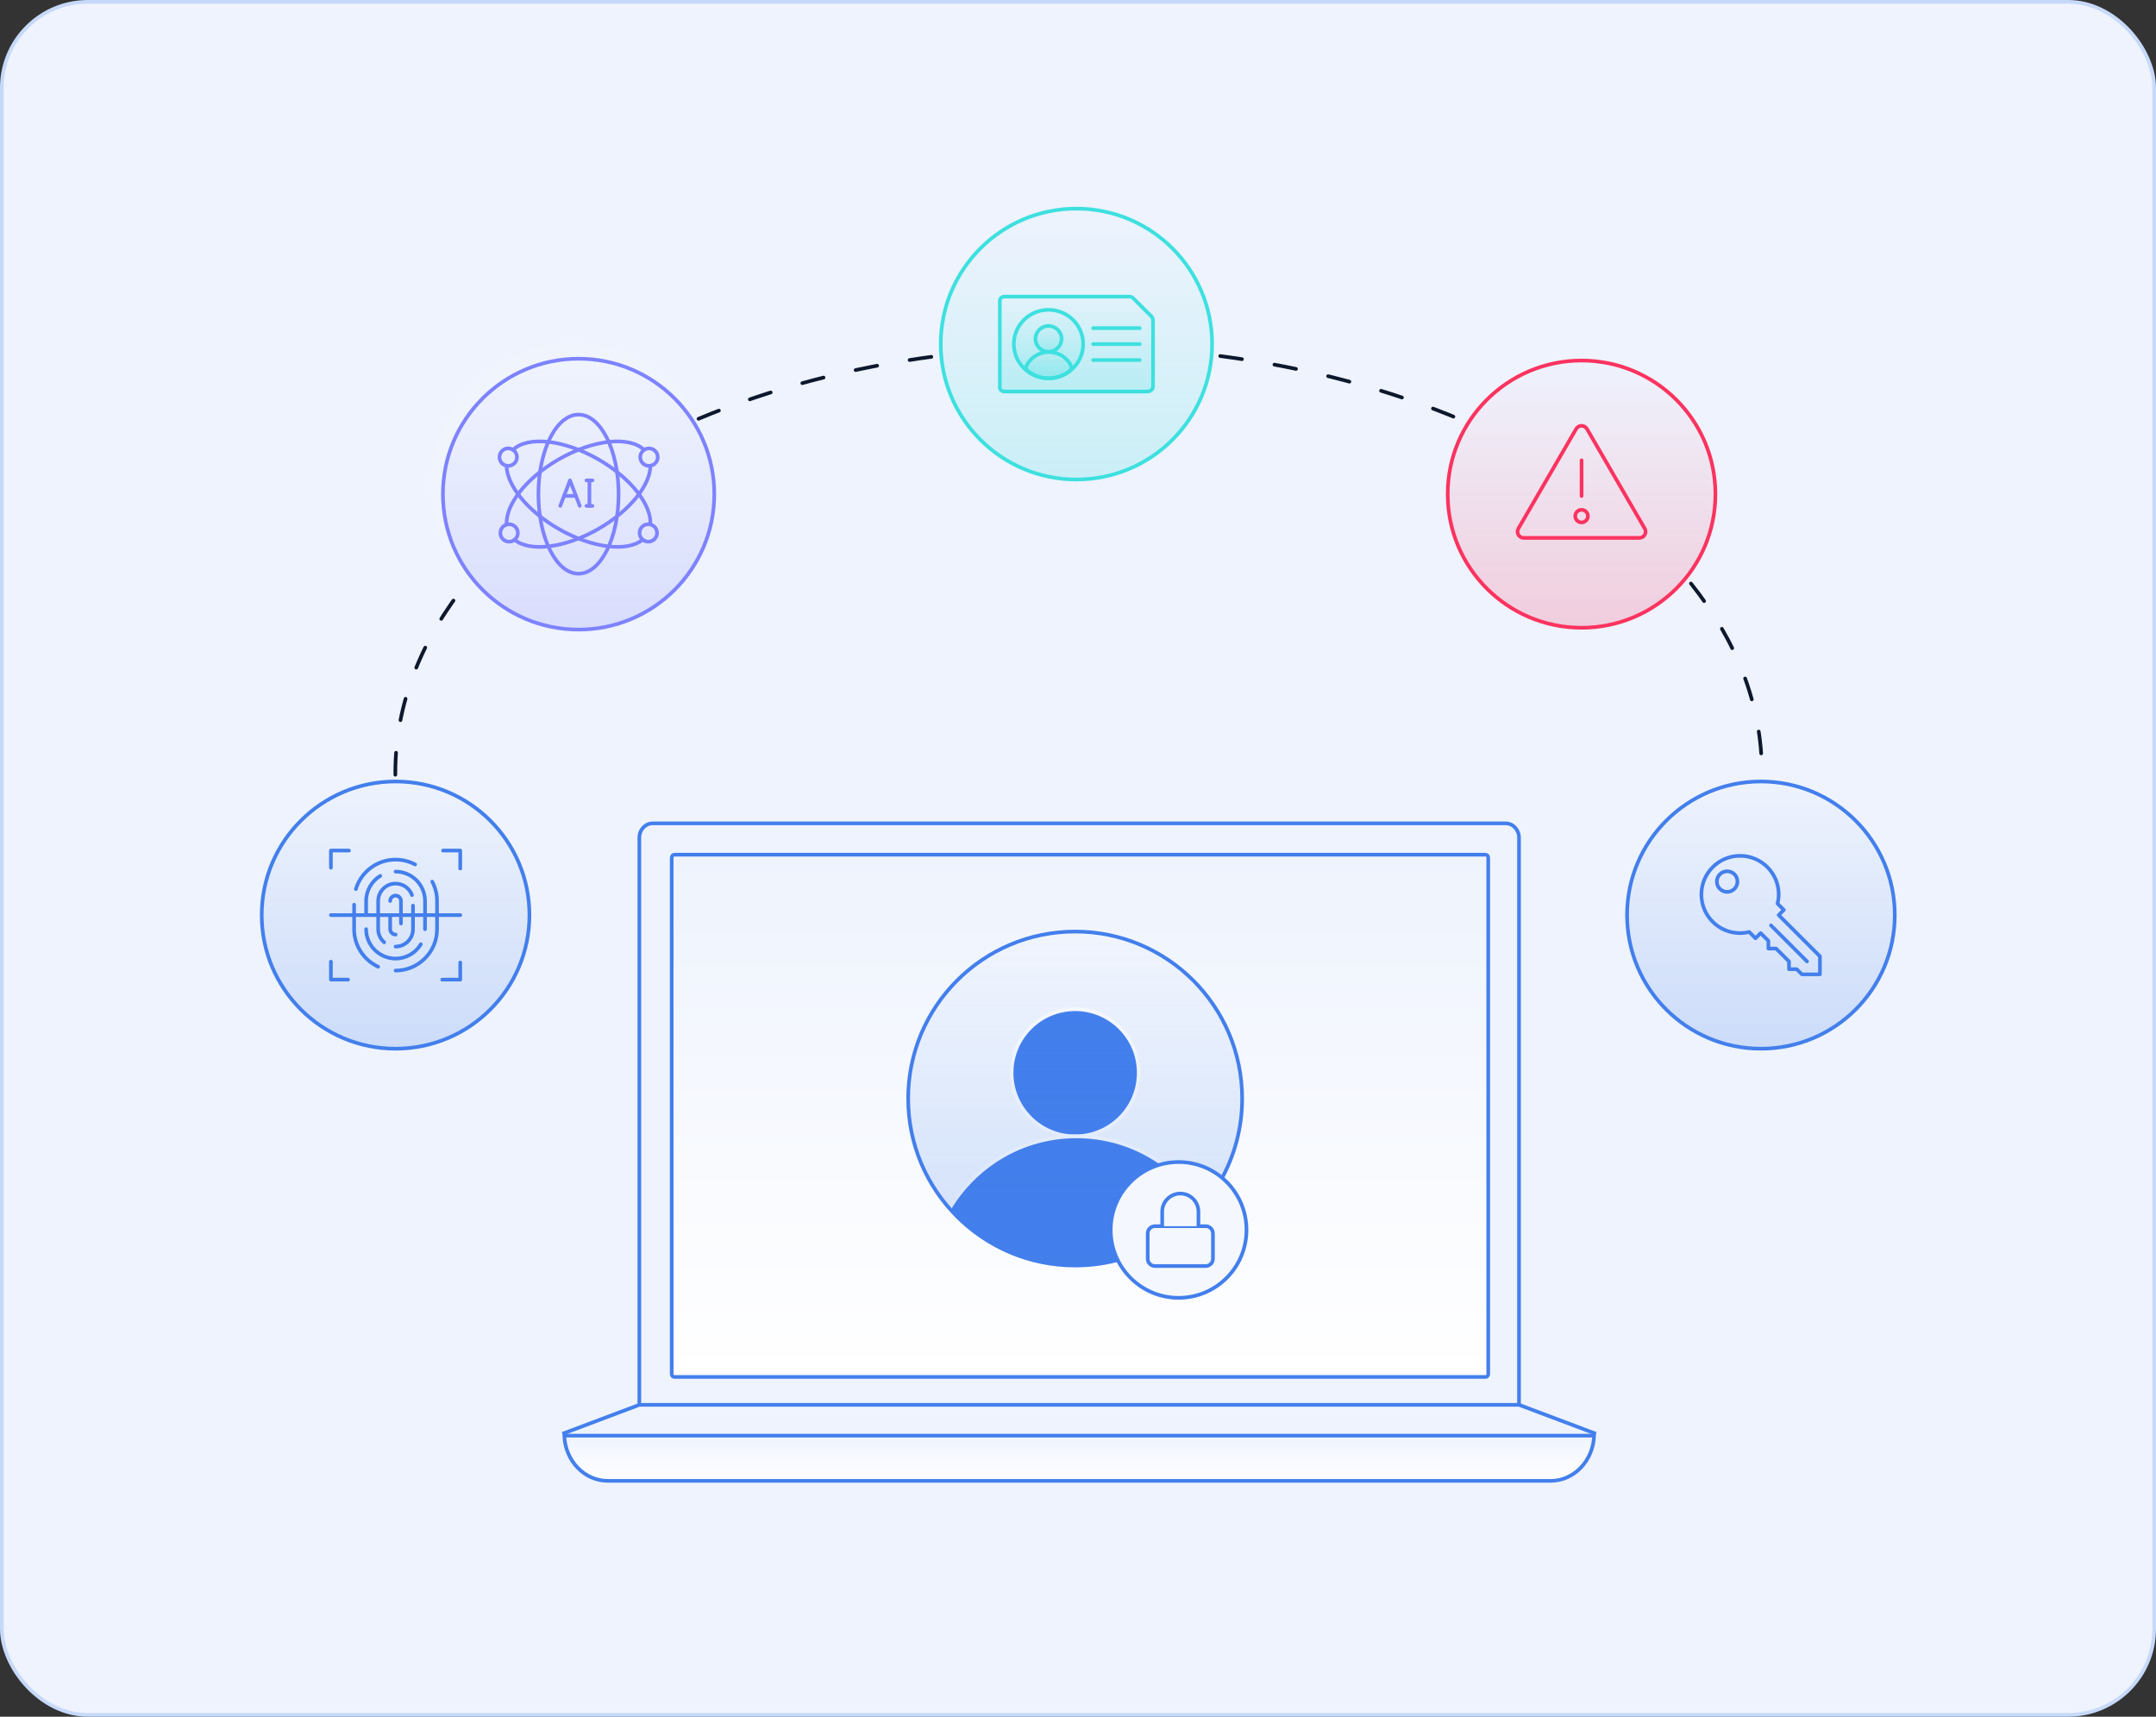 <svg xmlns="http://www.w3.org/2000/svg" width="589" height="469" viewBox="0 0 589 469" fill="none"><rect x="0" y="0" width="589" height="469" fill="#333333" stroke="none"/><rect x="0.5" y="0.5" width="588" height="468" rx="23.5" fill="#EEF3FD"></rect><rect x="0.5" y="0.5" width="588" height="468" rx="23.5" stroke="#C7D9F9"></rect><path opacity="0.1" d="M156.539 171.284C177.95 171.284 195.308 153.927 195.308 132.515C195.308 111.103 177.95 93.746 156.539 93.746C135.127 93.746 117.769 111.103 117.769 132.515C117.769 153.927 135.127 171.284 156.539 171.284Z" fill="white"></path><path d="M461.952 159.412C474.359 174.98 481.333 192.52 481.333 211.081C481.333 211.345 481.333 211.605 481.329 211.869" stroke="#0D182D" stroke-linecap="round" stroke-linejoin="round" stroke-dasharray="6 9"></path><path d="M333.355 97.27C357.448 100.434 379.833 106.495 399.521 114.839" stroke="#0D182D" stroke-linecap="round" stroke-linejoin="round" stroke-dasharray="6 9"></path><path d="M190.828 114.411C210.269 106.288 232.297 100.381 255.981 97.27" stroke="#0D182D" stroke-linecap="round" stroke-linejoin="round" stroke-dasharray="6 9"></path><path d="M108.002 211.652C108.002 211.463 108.002 211.27 108.002 211.081C108.002 192.238 115.19 174.445 127.954 158.702" stroke="#0D182D" stroke-linecap="round" stroke-linejoin="round" stroke-dasharray="6 9"></path><path d="M153.655 391.71H436C436 399.084 430.446 405.065 423.599 405.065H166.056C159.209 405.065 153.655 399.084 153.655 391.71Z" stroke="#EEF3FD" stroke-linecap="round" stroke-linejoin="round"></path><path d="M153.655 391.71L174.661 383.796H414.993L436 391.71" stroke="#EEF3FD" stroke-linecap="round" stroke-linejoin="round"></path><path d="M174.661 383.796V228.878C174.661 226.696 176.297 224.935 178.323 224.935H227.464H362.155H411.332H411.32C413.346 224.935 414.981 226.696 414.981 228.878V383.796" stroke="#EEF3FD" stroke-linecap="round" stroke-linejoin="round"></path><path d="M362.352 233.5H405.853C406.214 233.5 406.574 233.832 406.574 234.315V375.364C406.574 375.847 406.214 376.179 405.853 376.179H184.221C183.86 376.179 183.5 375.847 183.5 375.364V234.315C183.5 233.832 183.86 233.5 184.221 233.5H227.661H362.352Z" fill="url(#paint0_linear_8877_1064)" stroke="#437FEC"></path><path d="M293.724 310.451C303.315 310.451 311.09 302.676 311.09 293.085C311.09 283.494 303.315 275.719 293.724 275.719C284.133 275.719 276.358 283.494 276.358 293.085C276.358 302.676 284.133 310.451 293.724 310.451Z" fill="#437FEC"></path><path d="M293.724 310.451C303.315 310.451 311.09 302.676 311.09 293.085C311.09 283.494 303.315 275.719 293.724 275.719C284.133 275.719 276.358 283.494 276.358 293.085C276.358 302.676 284.133 310.451 293.724 310.451Z" stroke="white" stroke-linecap="round" stroke-linejoin="round"></path><path d="M305.151 336.135C305.151 327.699 311.274 320.702 319.319 319.326C312.408 313.777 303.654 310.451 294.08 310.451C279.121 310.451 266.163 318.568 259.117 330.603C267.57 340.19 279.94 346.244 293.728 346.244C298.416 346.244 302.938 345.542 307.201 344.242C305.897 341.832 305.154 339.07 305.154 336.138L305.151 336.135Z" fill="#437FEC"></path><path d="M305.151 336.135C305.151 327.699 311.274 320.702 319.319 319.326C312.408 313.777 303.654 310.451 294.08 310.451C279.121 310.451 266.163 318.568 259.117 330.603C267.57 340.19 279.94 346.244 293.728 346.244C298.416 346.244 302.938 345.542 307.201 344.242C305.897 341.832 305.154 339.07 305.154 336.138L305.151 336.135Z" stroke="white" stroke-linecap="round" stroke-linejoin="round"></path><path d="M322.209 318.576C312.513 318.576 304.653 326.436 304.651 336.131V336.135C304.652 338.935 305.31 341.584 306.476 343.932C302.429 345.108 298.152 345.74 293.725 345.74C268.531 345.74 248.104 325.314 248.104 300.12C248.104 274.927 268.531 254.5 293.725 254.5C318.918 254.5 339.345 274.923 339.345 300.12C339.345 308.305 337.186 315.982 333.414 322.622C330.376 320.095 326.469 318.576 322.209 318.576Z" fill="url(#paint1_linear_8877_1064)" stroke="#437FEC"></path><path d="M340.53 336.017C340.53 346.26 332.226 354.564 321.982 354.564C311.739 354.564 303.435 346.26 303.435 336.017C303.435 325.773 311.739 317.469 321.982 317.469C332.226 317.469 340.53 325.773 340.53 336.017Z" fill="#F4F8FE" stroke="#437FEC"></path><path d="M329.385 334.988H315.524C314.43 334.988 313.543 335.875 313.543 336.968V343.899C313.543 344.993 314.43 345.879 315.524 345.879H329.385C330.478 345.879 331.365 344.993 331.365 343.899V336.968C331.365 335.875 330.478 334.988 329.385 334.988Z" fill="#F4F8FE" stroke="#437FEC" stroke-linecap="round" stroke-linejoin="round"></path><path d="M317.504 334.988V331.028C317.504 329.715 318.025 328.456 318.954 327.528C319.882 326.599 321.141 326.078 322.454 326.078C323.767 326.078 325.026 326.599 325.955 327.528C326.883 328.456 327.405 329.715 327.405 331.028V334.988" fill="#F4F8FE"></path><path d="M317.504 334.988V331.028C317.504 329.715 318.025 328.456 318.954 327.528C319.882 326.599 321.141 326.078 322.454 326.078C323.767 326.078 325.026 326.599 325.955 327.528C326.883 328.456 327.405 329.715 327.405 331.028V334.988" stroke="#437FEC" stroke-linecap="round" stroke-linejoin="round"></path><path d="M435.491 392.21C435.247 399.109 429.982 404.565 423.599 404.565H166.056C159.673 404.565 154.408 399.109 154.164 392.21H435.491Z" fill="url(#paint2_linear_8877_1064)" stroke="#437FEC"></path><path d="M153.655 391.71L174.661 383.796H414.993L436 391.71" stroke="#437FEC"></path><path d="M174.661 383.796V228.878C174.661 226.696 176.297 224.935 178.323 224.935H227.464H362.155H411.332H411.32C413.346 224.935 414.981 226.696 414.981 228.878V383.796" stroke="#437FEC"></path><path d="M144.637 250C144.637 270.158 128.266 286.5 108.069 286.5C87.871 286.5 71.5 270.158 71.5 250C71.5 229.842 87.871 213.5 108.069 213.5C128.266 213.5 144.637 229.842 144.637 250Z" fill="url(#paint3_linear_8877_1064)" stroke="#437FEC"></path><path d="M103.309 264.108C99.433 262.312 96.739 258.387 96.739 253.85V247.162" stroke="#437FEC" stroke-linecap="round" stroke-linejoin="round"></path><path d="M118.08 240.862C118.918 242.442 119.396 244.238 119.396 246.146V253.85C119.396 260.083 114.316 265.158 108.068 265.158" stroke="#437FEC" stroke-linecap="round" stroke-linejoin="round"></path><path d="M97.218 242.894C98.621 238.241 102.953 234.842 108.067 234.842C109.998 234.842 111.816 235.328 113.41 236.179" stroke="#437FEC" stroke-linecap="round" stroke-linejoin="round"></path><path d="M100.024 249.81V246.146C100.024 243.252 101.565 240.713 103.873 239.297" stroke="#437FEC" stroke-linecap="round" stroke-linejoin="round"></path><path d="M114.966 257.973C113.56 260.311 110.993 261.879 108.067 261.879C103.634 261.879 100.024 258.279 100.024 253.85" stroke="#437FEC" stroke-linecap="round" stroke-linejoin="round"></path><path d="M108.068 238.121C112.501 238.121 116.112 241.721 116.112 246.15V253.854" stroke="#437FEC" stroke-linecap="round" stroke-linejoin="round"></path><path d="M104.955 257.439C103.949 256.569 103.313 255.281 103.313 253.85V246.146C103.313 243.529 105.446 241.396 108.072 241.396C110.13 241.396 111.888 242.707 112.55 244.537" stroke="#437FEC" stroke-linecap="round" stroke-linejoin="round"></path><path d="M112.827 247.405V253.85C112.827 256.468 110.694 258.6 108.068 258.6" stroke="#437FEC" stroke-linecap="round" stroke-linejoin="round"></path><path d="M108.068 255.321C107.256 255.321 106.594 254.66 106.594 253.85V250.172" stroke="#437FEC" stroke-linecap="round" stroke-linejoin="round"></path><path d="M106.594 246.146C106.594 245.336 107.256 244.675 108.068 244.675C108.88 244.675 109.542 245.336 109.542 246.146V252.304" stroke="#437FEC" stroke-linecap="round" stroke-linejoin="round"></path><path d="M90.402 237.046V232.366H95.333" stroke="#437FEC" stroke-linecap="round" stroke-linejoin="round"></path><path d="M121.043 232.366H125.735V237.288" stroke="#437FEC" stroke-linecap="round" stroke-linejoin="round"></path><path d="M95.093 267.63H90.402V262.712" stroke="#437FEC" stroke-linecap="round" stroke-linejoin="round"></path><path d="M125.734 262.951V267.63H120.803" stroke="#437FEC" stroke-linecap="round" stroke-linejoin="round"></path><path d="M90.402 250H125.735" stroke="#437FEC" stroke-linecap="round" stroke-linejoin="round"></path><path d="M517.637 250C517.637 270.158 501.266 286.5 481.069 286.5C460.871 286.5 444.5 270.158 444.5 250C444.5 229.842 460.871 213.5 481.069 213.5C501.266 213.5 517.637 229.842 517.637 250Z" fill="url(#paint4_linear_8877_1064)" stroke="#437FEC"></path><path d="M483.812 252.811L493.664 262.663" stroke="#437FEC" stroke-linecap="round" stroke-linejoin="round"></path><path d="M485.923 249.996L487.332 248.588L485.612 246.867C485.807 246.062 485.923 245.227 485.923 244.364C485.923 238.533 481.196 233.805 475.364 233.805C469.533 233.805 464.806 238.533 464.806 244.364C464.806 250.195 469.533 254.923 475.364 254.923C476.228 254.923 477.065 254.807 477.868 254.611L479.588 256.332L480.997 254.923L483.108 257.034V259.146H485.22L488.741 262.667V264.779H490.853L492.261 266.187H497.188V261.261L485.926 250L485.923 249.996Z" stroke="#437FEC" stroke-linecap="round" stroke-linejoin="round"></path><path d="M471.844 243.661C473.398 243.661 474.658 242.401 474.658 240.846C474.658 239.292 473.398 238.031 471.844 238.031C470.289 238.031 469.029 239.292 469.029 240.846C469.029 242.401 470.289 243.661 471.844 243.661Z" stroke="#437FEC" stroke-linecap="round" stroke-linejoin="round"></path><path d="M468.637 135C468.637 155.158 452.266 171.5 432.069 171.5C411.871 171.5 395.5 155.158 395.5 135C395.5 114.842 411.871 98.5 432.069 98.5C452.266 98.5 468.637 114.842 468.637 135Z" fill="url(#paint5_linear_8877_1064)" stroke="#FC335F"></path><path d="M432.068 142.726C433.023 142.726 433.797 141.954 433.797 141.001C433.797 140.048 433.023 139.276 432.068 139.276C431.113 139.276 430.34 140.048 430.34 141.001C430.34 141.954 431.113 142.726 432.068 142.726Z" stroke="#FC335F" stroke-linecap="round" stroke-linejoin="round"></path><path d="M432.068 125.754V135.504" stroke="#FC335F" stroke-linecap="round" stroke-linejoin="round"></path><path d="M430.59 117.176L414.802 144.399C414.144 145.534 414.963 146.954 416.276 146.954H447.856C449.17 146.954 449.989 145.534 449.33 144.399L433.542 117.176C432.888 116.044 431.249 116.044 430.594 117.176H430.59Z" stroke="#FC335F" stroke-linecap="round" stroke-linejoin="round"></path><path d="M158.069 172C178.541 172 195.137 155.435 195.137 135C195.137 114.565 178.541 98 158.069 98C137.596 98 121 114.565 121 135C121 155.435 137.596 172 158.069 172Z" fill="url(#paint6_linear_8877_1064)" stroke="#7D83FF" stroke-linecap="round" stroke-linejoin="round"></path><path d="M158.044 156.733C164.093 156.733 168.996 147.003 168.996 135C168.996 122.997 164.093 113.267 158.044 113.267C151.996 113.267 147.092 122.997 147.092 135C147.092 147.003 151.996 156.733 158.044 156.733Z" stroke="#7D83FF" stroke-linecap="round" stroke-linejoin="round"></path><path d="M138.42 143.309C138.035 138.007 143.698 130.646 152.568 125.531C162.088 120.046 172.008 119.05 175.956 122.914" stroke="#7D83FF" stroke-linecap="round" stroke-linejoin="round"></path><path d="M177.687 127.239C177.668 132.493 172.091 139.532 163.52 144.469C154.328 149.766 144.764 150.877 140.561 147.471" stroke="#7D83FF" stroke-linecap="round" stroke-linejoin="round"></path><path d="M140.155 122.894C144.113 119.05 154.019 120.051 163.524 125.531C172.346 130.612 177.99 137.92 177.677 143.218" stroke="#7D83FF" stroke-linecap="round" stroke-linejoin="round"></path><path d="M175.576 147.428C171.401 150.883 161.799 149.786 152.568 144.469C143.993 139.528 138.416 132.484 138.401 127.229" stroke="#7D83FF" stroke-linecap="round" stroke-linejoin="round"></path><path d="M138.84 127.273C140.16 127.273 141.231 126.204 141.231 124.886C141.231 123.568 140.16 122.5 138.84 122.5C137.519 122.5 136.449 123.568 136.449 124.886C136.449 126.204 137.519 127.273 138.84 127.273Z" stroke="#7D83FF" stroke-linecap="round" stroke-linejoin="round"></path><path d="M177.297 127.273C178.617 127.273 179.688 126.204 179.688 124.886C179.688 123.568 178.617 122.5 177.297 122.5C175.976 122.5 174.906 123.568 174.906 124.886C174.906 126.204 175.976 127.273 177.297 127.273Z" stroke="#7D83FF" stroke-linecap="round" stroke-linejoin="round"></path><path d="M139.081 147.986C140.401 147.986 141.472 146.917 141.472 145.599C141.472 144.281 140.401 143.213 139.081 143.213C137.76 143.213 136.69 144.281 136.69 145.599C136.69 146.917 137.76 147.986 139.081 147.986Z" stroke="#7D83FF" stroke-linecap="round" stroke-linejoin="round"></path><path d="M177.108 147.986C178.429 147.986 179.499 146.917 179.499 145.599C179.499 144.281 178.429 143.213 177.108 143.213C175.788 143.213 174.717 144.281 174.717 145.599C174.717 146.917 175.788 147.986 177.108 147.986Z" stroke="#7D83FF" stroke-linecap="round" stroke-linejoin="round"></path><path d="M158.386 138.2L155.721 131.233L153.06 138.2" stroke="#7D83FF" stroke-linecap="round" stroke-linejoin="round"></path><path d="M154.096 135.486H157.35" stroke="#7D83FF" stroke-linecap="round" stroke-linejoin="round"></path><path d="M160.213 138.199H161.842" stroke="#7D83FF" stroke-linecap="round" stroke-linejoin="round"></path><path d="M160.213 131.232H161.842" stroke="#7D83FF" stroke-linecap="round" stroke-linejoin="round"></path><path d="M161.028 131.232V138.199" stroke="#7D83FF" stroke-linecap="round" stroke-linejoin="round"></path><path d="M294.069 131C314.541 131 331.137 114.435 331.137 94C331.137 73.566 314.541 57 294.069 57C273.596 57 257 73.566 257 94C257 114.435 273.596 131 294.069 131Z" fill="url(#paint7_linear_8877_1064)" stroke="#3DE0DF" stroke-linecap="round" stroke-linejoin="round"></path><path d="M298.618 94H311.353" stroke="#3DE0DF" stroke-linecap="round" stroke-linejoin="round"></path><path d="M298.618 98.362H311.353" stroke="#3DE0DF" stroke-linecap="round" stroke-linejoin="round"></path><path d="M298.618 89.642H311.353" stroke="#3DE0DF" stroke-linecap="round" stroke-linejoin="round"></path><path d="M286.515 103.354C288.667 103.354 290.646 102.615 292.202 101.383C292.677 101.005 292.827 100.352 292.55 99.818C291.42 97.652 289.153 96.166 286.515 96.166C283.878 96.166 281.611 97.652 280.481 99.818C280.204 100.352 280.354 101.005 280.829 101.383C282.385 102.615 284.364 103.354 286.515 103.354Z" fill="url(#paint8_linear_8877_1064)" stroke="#3DE0DF" stroke-linecap="round" stroke-linejoin="round"></path><path d="M286.44 96.095C288.41 96.095 290.006 94.518 290.006 92.573C290.006 90.629 288.41 89.052 286.44 89.052C284.471 89.052 282.875 90.629 282.875 92.573C282.875 94.518 284.471 96.095 286.44 96.095Z" fill="url(#paint9_linear_8877_1064)" stroke="#3DE0DF" stroke-linecap="round" stroke-linejoin="round"></path><path d="M286.44 103.354C291.672 103.354 295.913 99.166 295.913 94C295.913 88.834 291.672 84.645 286.44 84.645C281.208 84.645 276.967 88.834 276.967 94C276.967 99.166 281.208 103.354 286.44 103.354Z" fill="url(#paint10_linear_8877_1064)" stroke="#3DE0DF" stroke-linecap="round" stroke-linejoin="round"></path><path d="M309.591 81.479C309.307 81.195 308.921 81.034 308.521 81.034H274.431C273.72 81.034 273.144 81.516 273.144 82.113V105.886C273.144 106.48 273.72 106.966 274.431 106.966H313.407C314.283 106.966 314.994 106.364 314.994 105.621V87.498C314.994 87.099 314.833 86.714 314.548 86.43L309.591 81.482V81.479Z" fill="url(#paint11_linear_8877_1064)" stroke="#3DE0DF" stroke-linecap="round" stroke-linejoin="round"></path><defs><linearGradient id="paint0_linear_8877_1064" x1="295.037" y1="233" x2="295.037" y2="376.679" gradientUnits="userSpaceOnUse"><stop stop-color="white" stop-opacity="0"></stop><stop offset="1" stop-color="white"></stop></linearGradient><linearGradient id="paint1_linear_8877_1064" x1="293.725" y1="254" x2="293.725" y2="346.24" gradientUnits="userSpaceOnUse"><stop stop-color="#437FEC" stop-opacity="0"></stop><stop offset="1" stop-color="#437FEC" stop-opacity="0.24"></stop></linearGradient><linearGradient id="paint2_linear_8877_1064" x1="294.827" y1="391.71" x2="294.827" y2="405.065" gradientUnits="userSpaceOnUse"><stop stop-color="white" stop-opacity="0"></stop><stop offset="1" stop-color="white"></stop></linearGradient><linearGradient id="paint3_linear_8877_1064" x1="108.069" y1="213" x2="108.069" y2="287" gradientUnits="userSpaceOnUse"><stop stop-color="#437FEC" stop-opacity="0"></stop><stop offset="1" stop-color="#437FEC" stop-opacity="0.2"></stop></linearGradient><linearGradient id="paint4_linear_8877_1064" x1="481.069" y1="213" x2="481.069" y2="287" gradientUnits="userSpaceOnUse"><stop stop-color="#437FEC" stop-opacity="0"></stop><stop offset="1" stop-color="#437FEC" stop-opacity="0.2"></stop></linearGradient><linearGradient id="paint5_linear_8877_1064" x1="432.069" y1="98" x2="432.069" y2="172" gradientUnits="userSpaceOnUse"><stop stop-color="#FC335F" stop-opacity="0"></stop><stop offset="1" stop-color="#FC335F" stop-opacity="0.2"></stop></linearGradient><linearGradient id="paint6_linear_8877_1064" x1="158.069" y1="98" x2="158.069" y2="172" gradientUnits="userSpaceOnUse"><stop stop-color="#7D83FF" stop-opacity="0"></stop><stop offset="1" stop-color="#7D83FF" stop-opacity="0.2"></stop></linearGradient><linearGradient id="paint7_linear_8877_1064" x1="294.069" y1="57" x2="294.069" y2="131" gradientUnits="userSpaceOnUse"><stop stop-color="#3DE0DF" stop-opacity="0"></stop><stop offset="1" stop-color="#3DE0DF" stop-opacity="0.2"></stop></linearGradient><linearGradient id="paint8_linear_8877_1064" x1="286.515" y1="96.166" x2="286.515" y2="103.354" gradientUnits="userSpaceOnUse"><stop stop-color="#3DE0DF" stop-opacity="0"></stop><stop offset="1" stop-color="#3DE0DF" stop-opacity="0.2"></stop></linearGradient><linearGradient id="paint9_linear_8877_1064" x1="286.44" y1="89.052" x2="286.44" y2="96.095" gradientUnits="userSpaceOnUse"><stop stop-color="#3DE0DF" stop-opacity="0"></stop><stop offset="1" stop-color="#3DE0DF" stop-opacity="0.2"></stop></linearGradient><linearGradient id="paint10_linear_8877_1064" x1="286.44" y1="84.645" x2="286.44" y2="103.354" gradientUnits="userSpaceOnUse"><stop stop-color="#3DE0DF" stop-opacity="0"></stop><stop offset="1" stop-color="#3DE0DF" stop-opacity="0.2"></stop></linearGradient><linearGradient id="paint11_linear_8877_1064" x1="294.069" y1="81.034" x2="294.069" y2="106.966" gradientUnits="userSpaceOnUse"><stop stop-color="#3DE0DF" stop-opacity="0"></stop><stop offset="1" stop-color="#3DE0DF" stop-opacity="0.2"></stop></linearGradient></defs></svg>